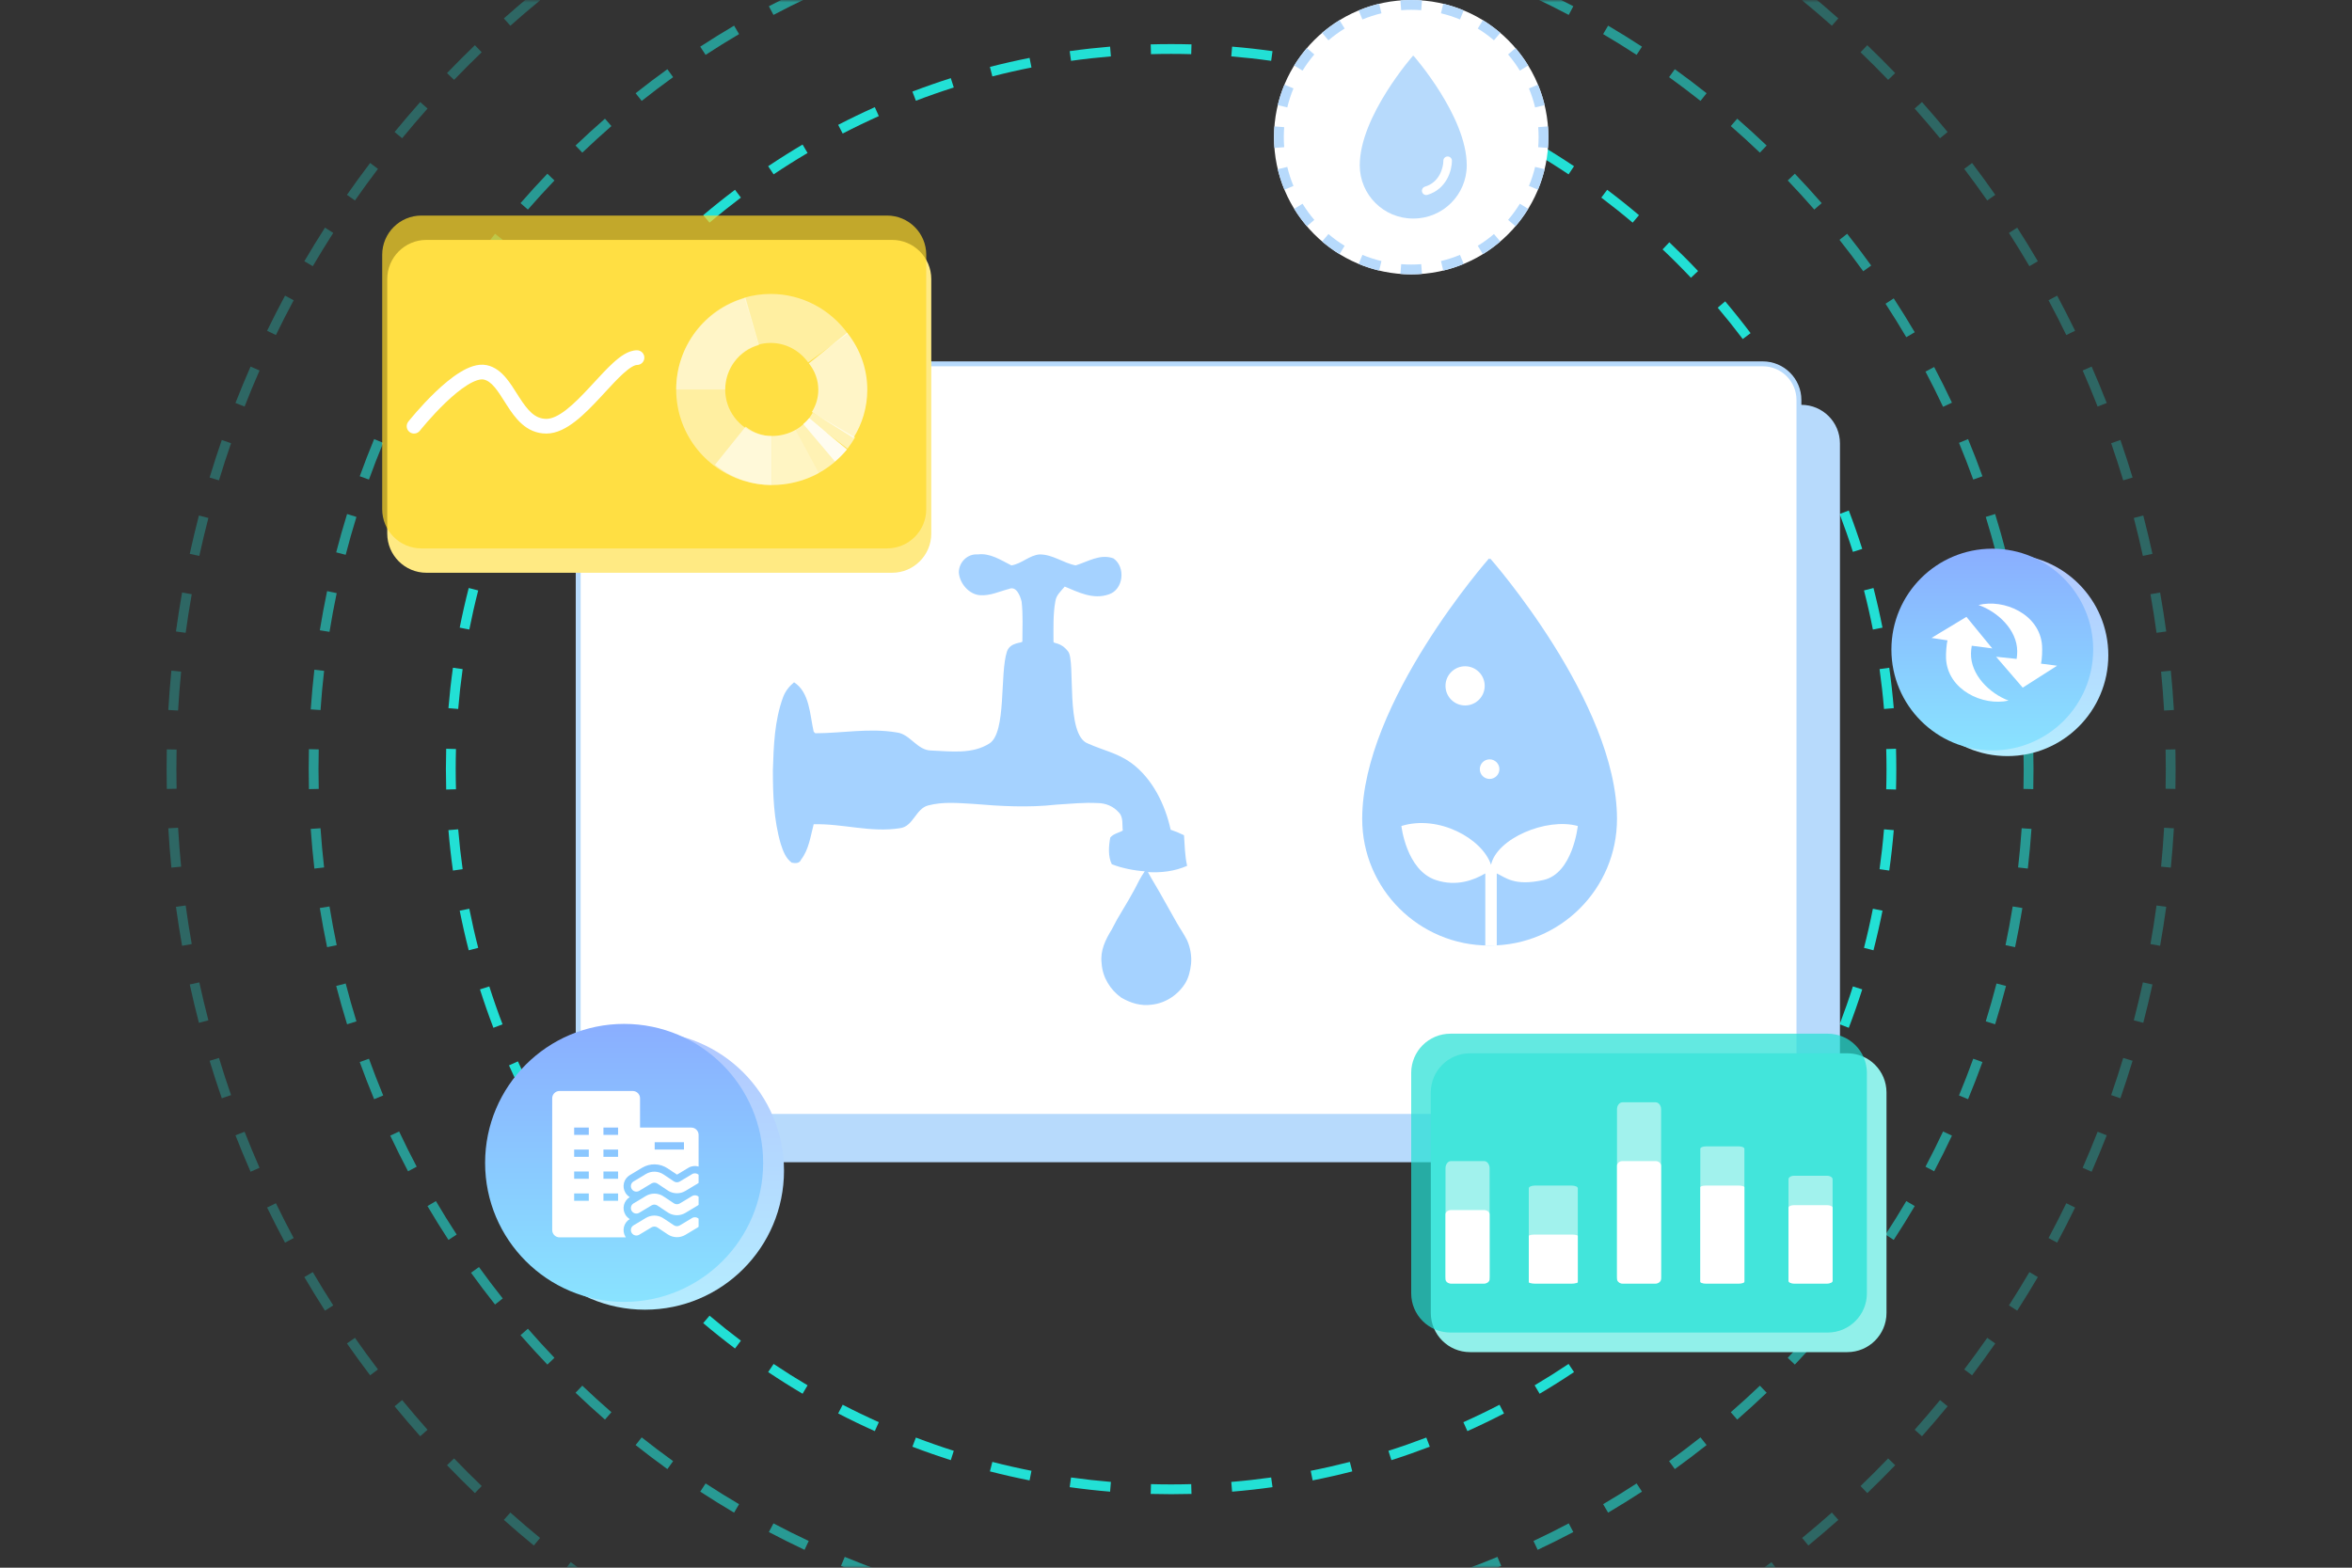 <svg width="480" height="320" viewBox="0 0 480 320" fill="none" xmlns="http://www.w3.org/2000/svg">
<rect x="0" y="0" width="480" height="320" fill="#333333" stroke="none"/>
<g clip-path="url(#clip0_2721_11805)">
<path fill-rule="evenodd" clip-rule="evenodd" d="M234.838 9.057C236.221 9.019 237.608 9 239 9C240.392 9 241.779 9.019 243.162 9.057L243.106 11.057C241.742 11.019 240.373 11 239 11C237.627 11 236.258 11.019 234.894 11.057L234.838 9.057ZM218.302 10.436C221.028 10.054 223.779 9.747 226.551 9.516L226.717 11.509C223.982 11.737 221.269 12.04 218.579 12.417L218.302 10.436ZM251.449 9.516C254.221 9.747 256.972 10.054 259.698 10.436L259.421 12.417C256.731 12.04 254.018 11.737 251.283 11.509L251.449 9.516ZM202.024 13.657C204.693 12.97 207.392 12.356 210.117 11.817L210.505 13.779C207.817 14.311 205.155 14.916 202.522 15.594L202.024 13.657ZM267.883 11.817C270.608 12.356 273.307 12.97 275.976 13.657L275.478 15.594C272.845 14.916 270.183 14.311 267.495 13.779L267.883 11.817ZM186.203 18.695C188.782 17.71 191.396 16.795 194.042 15.952L194.648 17.858C192.039 18.689 189.461 19.592 186.917 20.563L186.203 18.695ZM283.958 15.952C286.604 16.795 289.218 17.71 291.797 18.695L291.083 20.563C288.539 19.592 285.961 18.689 283.352 17.858L283.958 15.952ZM171.056 25.483C173.509 24.213 176.002 23.01 178.533 21.876L179.351 23.701C176.855 24.82 174.395 26.007 171.975 27.259L171.056 25.483ZM299.467 21.876C301.998 23.01 304.491 24.213 306.944 25.483L306.025 27.259C303.605 26.007 301.145 24.82 298.649 23.701L299.467 21.876ZM156.768 33.929C159.065 32.391 161.408 30.916 163.793 29.506L164.811 31.227C162.458 32.618 160.147 34.074 157.881 35.591L156.768 33.929ZM314.207 29.506C316.592 30.916 318.935 32.391 321.232 33.929L320.119 35.591C317.853 34.074 315.542 32.618 313.189 31.227L314.207 29.506ZM143.513 43.92C145.626 42.134 147.789 40.406 150.001 38.739L151.205 40.336C149.023 41.981 146.888 43.685 144.804 45.447L143.513 43.92ZM327.999 38.739C330.211 40.406 332.374 42.134 334.487 43.92L333.196 45.447C331.112 43.685 328.977 41.981 326.795 40.336L327.999 38.739ZM340.676 49.454C342.687 51.356 344.644 53.313 346.546 55.324L345.093 56.699C343.217 54.715 341.285 52.783 339.301 50.907L340.676 49.454ZM131.454 55.324C133.356 53.313 135.313 51.356 137.324 49.454L138.699 50.907C136.715 52.783 134.783 54.715 132.907 56.699L131.454 55.324ZM120.739 68.001C122.406 65.789 124.134 63.626 125.92 61.513L127.447 62.804C125.685 64.888 123.981 67.023 122.336 69.205L120.739 68.001ZM352.08 61.513C353.866 63.626 355.594 65.789 357.261 68.001L355.664 69.205C354.019 67.023 352.315 64.888 350.553 62.804L352.08 61.513ZM111.506 81.793C112.916 79.408 114.391 77.065 115.929 74.768L117.591 75.881C116.074 78.147 114.618 80.458 113.227 82.811L111.506 81.793ZM362.071 74.768C363.609 77.065 365.084 79.408 366.494 81.793L364.773 82.811C363.382 80.458 361.926 78.147 360.409 75.881L362.071 74.768ZM103.876 96.533C105.01 94.002 106.213 91.509 107.483 89.056L109.259 89.975C108.007 92.395 106.82 94.855 105.701 97.351L103.876 96.533ZM370.517 89.056C371.787 91.509 372.99 94.002 374.124 96.533L372.299 97.351C371.18 94.855 369.993 92.395 368.741 89.975L370.517 89.056ZM97.952 112.042C98.795 109.396 99.71 106.782 100.695 104.203L102.563 104.917C101.592 107.461 100.689 110.039 99.858 112.648L97.952 112.042ZM377.305 104.203C378.29 106.782 379.205 109.396 380.048 112.042L378.142 112.648C377.311 110.039 376.408 107.461 375.437 104.917L377.305 104.203ZM93.817 128.117C94.356 125.392 94.97 122.693 95.657 120.024L97.594 120.522C96.916 123.155 96.311 125.817 95.779 128.505L93.817 128.117ZM382.343 120.024C383.03 122.693 383.644 125.392 384.183 128.117L382.221 128.505C381.689 125.817 381.083 123.155 380.406 120.522L382.343 120.024ZM91.516 144.551C91.747 141.779 92.054 139.028 92.436 136.302L94.417 136.579C94.04 139.269 93.737 141.982 93.509 144.717L91.516 144.551ZM385.564 136.302C385.946 139.028 386.253 141.779 386.484 144.551L384.491 144.717C384.263 141.982 383.96 139.269 383.583 136.579L385.564 136.302ZM91 157C91 155.608 91.019 154.221 91.057 152.838L93.057 152.894C93.019 154.258 93 155.627 93 157C93 158.373 93.019 159.742 93.057 161.106L91.057 161.162C91.019 159.779 91 158.392 91 157ZM386.943 152.838C386.981 154.221 387 155.608 387 157C387 158.392 386.981 159.779 386.943 161.162L384.943 161.106C384.981 159.742 385 158.373 385 157C385 155.627 384.981 154.258 384.943 152.894L386.943 152.838ZM92.436 177.698C92.054 174.972 91.747 172.221 91.516 169.449L93.509 169.283C93.737 172.018 94.04 174.731 94.417 177.421L92.436 177.698ZM386.484 169.449C386.253 172.221 385.946 174.972 385.564 177.698L383.583 177.421C383.96 174.731 384.263 172.018 384.491 169.283L386.484 169.449ZM95.657 193.976C94.97 191.307 94.356 188.608 93.817 185.883L95.779 185.495C96.311 188.183 96.916 190.845 97.594 193.478L95.657 193.976ZM384.183 185.883C383.644 188.608 383.03 191.307 382.343 193.976L380.406 193.478C381.083 190.845 381.689 188.183 382.221 185.495L384.183 185.883ZM100.695 209.797C99.71 207.218 98.795 204.604 97.952 201.958L99.858 201.352C100.689 203.961 101.592 206.539 102.563 209.083L100.695 209.797ZM380.048 201.958C379.205 204.604 378.29 207.218 377.305 209.797L375.437 209.083C376.408 206.539 377.311 203.961 378.142 201.352L380.048 201.958ZM107.483 224.944C106.213 222.491 105.01 219.998 103.876 217.467L105.701 216.649C106.82 219.145 108.007 221.605 109.259 224.025L107.483 224.944ZM374.124 217.467C372.99 219.998 371.787 222.491 370.517 224.944L368.741 224.025C369.993 221.605 371.18 219.145 372.299 216.649L374.124 217.467ZM115.929 239.232C114.391 236.935 112.916 234.592 111.506 232.207L113.227 231.189C114.618 233.542 116.074 235.853 117.591 238.119L115.929 239.232ZM366.494 232.207C365.084 234.592 363.609 236.935 362.071 239.232L360.409 238.119C361.926 235.853 363.382 233.542 364.773 231.189L366.494 232.207ZM125.92 252.487C124.134 250.374 122.406 248.211 120.739 245.999L122.336 244.795C123.981 246.977 125.685 249.112 127.447 251.196L125.92 252.487ZM357.261 245.999C355.594 248.211 353.866 250.374 352.08 252.487L350.553 251.196C352.315 249.112 354.019 246.977 355.664 244.795L357.261 245.999ZM346.546 258.676C344.644 260.687 342.687 262.644 340.676 264.546L339.301 263.093C341.285 261.217 343.217 259.285 345.093 257.301L346.546 258.676ZM137.324 264.546C135.313 262.644 133.356 260.687 131.454 258.676L132.907 257.301C134.783 259.285 136.715 261.217 138.699 263.093L137.324 264.546ZM150.001 275.261C147.789 273.594 145.626 271.866 143.513 270.08L144.804 268.553C146.888 270.315 149.023 272.019 151.205 273.664L150.001 275.261ZM334.487 270.08C332.374 271.866 330.211 273.594 327.999 275.261L326.795 273.664C328.977 272.019 331.112 270.315 333.196 268.553L334.487 270.08ZM163.793 284.494C161.408 283.084 159.065 281.609 156.768 280.071L157.881 278.409C160.147 279.926 162.458 281.382 164.811 282.773L163.793 284.494ZM321.232 280.071C318.935 281.609 316.592 283.084 314.207 284.494L313.189 282.773C315.542 281.382 317.853 279.926 320.119 278.409L321.232 280.071ZM178.533 292.124C176.002 290.99 173.509 289.787 171.056 288.517L171.975 286.741C174.395 287.993 176.855 289.18 179.351 290.299L178.533 292.124ZM306.944 288.517C304.491 289.787 301.998 290.99 299.467 292.124L298.649 290.299C301.145 289.18 303.605 287.993 306.025 286.741L306.944 288.517ZM194.042 298.048C191.396 297.205 188.782 296.29 186.203 295.305L186.917 293.437C189.461 294.408 192.039 295.311 194.648 296.142L194.042 298.048ZM291.797 295.305C289.218 296.29 286.604 297.205 283.958 298.048L283.352 296.142C285.961 295.311 288.539 294.408 291.083 293.437L291.797 295.305ZM210.117 302.183C207.392 301.644 204.693 301.03 202.024 300.343L202.522 298.406C205.155 299.083 207.817 299.689 210.505 300.221L210.117 302.183ZM275.976 300.343C273.307 301.03 270.608 301.644 267.883 302.183L267.495 300.221C270.183 299.689 272.845 299.083 275.478 298.406L275.976 300.343ZM226.551 304.484C223.779 304.253 221.028 303.946 218.302 303.564L218.579 301.583C221.269 301.96 223.982 302.263 226.717 302.491L226.551 304.484ZM259.698 303.564C256.972 303.946 254.221 304.253 251.449 304.484L251.283 302.491C254.018 302.263 256.731 301.96 259.421 301.583L259.698 303.564ZM239 305C237.608 305 236.221 304.981 234.838 304.943L234.894 302.943C236.258 302.981 237.627 303 239 303C240.373 303 241.742 302.981 243.106 302.943L243.162 304.943C241.779 304.981 240.392 305 239 305Z" fill="#22E0D5"/>
<mask id="mask0_2721_11805" style="mask-type:alpha" maskUnits="userSpaceOnUse" x="0" y="0" width="480" height="320">
<path d="M0 0H480V320H0V0Z" fill="#D9D9D9"/>
</mask>
<g mask="url(#mask0_2721_11805)">
<path fill-rule="evenodd" clip-rule="evenodd" d="M234.961 -47.961C236.304 -47.987 237.651 -48 239 -48C240.349 -48 241.696 -47.987 243.039 -47.961L243 -45.961C241.67 -45.987 240.337 -46 239 -46C237.663 -46 236.33 -45.987 234.999 -45.961L234.961 -47.961ZM251.076 -47.65C253.765 -47.494 256.44 -47.286 259.1 -47.027L258.906 -45.036C256.272 -45.293 253.623 -45.499 250.96 -45.654L251.076 -47.65ZM218.9 -47.027C221.56 -47.286 224.235 -47.494 226.924 -47.65L227.04 -45.654C224.377 -45.499 221.728 -45.293 219.094 -45.036L218.9 -47.027ZM267.102 -46.09C269.77 -45.724 272.422 -45.307 275.056 -44.839L274.706 -42.87C272.098 -43.333 269.472 -43.746 266.83 -44.108L267.102 -46.09ZM202.944 -44.839C205.578 -45.307 208.23 -45.724 210.898 -46.09L211.17 -44.108C208.528 -43.746 205.902 -43.333 203.294 -42.87L202.944 -44.839ZM282.951 -43.277C285.578 -42.703 288.187 -42.079 290.776 -41.405L290.272 -39.47C287.709 -40.137 285.126 -40.755 282.524 -41.323L282.951 -43.277ZM187.224 -41.405C189.813 -42.079 192.422 -42.703 195.049 -43.277L195.476 -41.323C192.874 -40.755 190.291 -40.137 187.728 -39.47L187.224 -41.405ZM298.528 -39.223C301.103 -38.443 303.657 -37.614 306.188 -36.736L305.532 -34.846C303.026 -35.715 300.498 -36.537 297.948 -37.309L298.528 -39.223ZM171.812 -36.736C174.343 -37.614 176.897 -38.443 179.472 -39.223L180.052 -37.309C177.502 -36.537 174.974 -35.715 172.467 -34.846L171.812 -36.736ZM313.741 -33.948C316.243 -32.968 318.722 -31.94 321.176 -30.865L320.373 -29.033C317.944 -30.097 315.489 -31.115 313.011 -32.086L313.741 -33.948ZM156.824 -30.865C159.278 -31.94 161.757 -32.968 164.259 -33.948L164.989 -32.086C162.511 -31.115 160.056 -30.097 157.626 -29.033L156.824 -30.865ZM328.483 -27.491C330.9 -26.316 333.291 -25.096 335.654 -23.83L334.71 -22.067C332.37 -23.32 330.002 -24.529 327.609 -25.692L328.483 -27.491ZM142.346 -23.83C144.709 -25.095 147.1 -26.316 149.517 -27.491L150.391 -25.692C147.997 -24.529 145.63 -23.32 143.29 -22.067L142.346 -23.83ZM342.676 -19.889C344.992 -18.529 347.279 -17.124 349.536 -15.676L348.457 -13.993C346.222 -15.426 343.957 -16.817 341.663 -18.165L342.676 -19.889ZM128.464 -15.676C130.721 -17.124 133.008 -18.528 135.324 -19.889L136.337 -18.164C134.043 -16.817 131.778 -15.426 129.543 -13.993L128.464 -15.676ZM356.226 -11.198C358.427 -9.66 360.597 -8.081 362.734 -6.461L361.526 -4.867C359.41 -6.472 357.261 -8.036 355.081 -9.558L356.226 -11.198ZM115.266 -6.461C117.403 -8.081 119.573 -9.66 121.774 -11.198L122.919 -9.558C120.739 -8.036 118.59 -6.472 116.474 -4.867L115.266 -6.461ZM369.053 -1.473C371.127 0.231 373.168 1.976 375.173 3.759L373.844 5.253C371.858 3.488 369.838 1.76 367.783 0.072L369.053 -1.473ZM102.827 3.759C104.832 1.976 106.873 0.231 108.947 -1.473L110.217 0.073C108.162 1.76 106.142 3.488 104.156 5.253L102.827 3.759ZM381.083 9.225C383.017 11.085 384.915 12.983 386.775 14.917L385.334 16.303C383.492 14.388 381.612 12.508 379.697 10.666L381.083 9.225ZM91.225 14.917C93.085 12.983 94.983 11.085 96.917 9.225L98.303 10.666C96.388 12.508 94.508 14.388 92.666 16.303L91.225 14.917ZM392.241 20.827C394.024 22.832 395.769 24.873 397.473 26.947L395.928 28.217C394.24 26.162 392.512 24.142 390.747 22.156L392.241 20.827ZM80.527 26.947C82.231 24.873 83.976 22.832 85.759 20.827L87.253 22.156C85.487 24.142 83.76 26.163 82.072 28.217L80.527 26.947ZM402.461 33.266C404.081 35.403 405.66 37.573 407.198 39.774L405.558 40.919C404.036 38.739 402.472 36.59 400.867 34.474L402.461 33.266ZM70.802 39.774C72.34 37.573 73.919 35.403 75.539 33.266L77.133 34.474C75.528 36.59 73.964 38.739 72.442 40.919L70.802 39.774ZM411.676 46.464C413.124 48.721 414.528 51.008 415.889 53.324L414.164 54.337C412.817 52.043 411.426 49.778 409.993 47.543L411.676 46.464ZM62.111 53.324C63.471 51.008 64.876 48.721 66.324 46.464L68.007 47.544C66.574 49.778 65.183 52.043 63.836 54.337L62.111 53.324ZM419.83 60.346C421.095 62.709 422.316 65.1 423.491 67.517L421.692 68.391C420.529 65.997 419.32 63.63 418.067 61.29L419.83 60.346ZM54.509 67.517C55.684 65.1 56.904 62.709 58.17 60.346L59.933 61.29C58.68 63.63 57.471 65.998 56.308 68.391L54.509 67.517ZM426.865 74.824C427.94 77.278 428.968 79.757 429.948 82.259L428.086 82.989C427.115 80.511 426.097 78.056 425.033 75.626L426.865 74.824ZM48.052 82.259C49.032 79.757 50.06 77.278 51.135 74.824L52.967 75.627C51.903 78.056 50.885 80.511 49.914 82.989L48.052 82.259ZM432.736 89.812C433.614 92.343 434.443 94.897 435.223 97.472L433.309 98.052C432.537 95.502 431.715 92.974 430.846 90.468L432.736 89.812ZM42.777 97.472C43.557 94.897 44.386 92.343 45.264 89.812L47.154 90.468C46.285 92.974 45.463 95.502 44.691 98.052L42.777 97.472ZM437.405 105.224C438.079 107.813 438.703 110.422 439.277 113.049L437.323 113.476C436.755 110.874 436.137 108.291 435.47 105.728L437.405 105.224ZM38.723 113.049C39.297 110.422 39.921 107.813 40.595 105.224L42.53 105.728C41.863 108.291 41.245 110.874 40.677 113.476L38.723 113.049ZM440.839 120.944C441.307 123.578 441.724 126.23 442.09 128.898L440.108 129.17C439.746 126.528 439.333 123.902 438.87 121.294L440.839 120.944ZM35.91 128.898C36.276 126.23 36.693 123.578 37.161 120.944L39.13 121.294C38.667 123.902 38.254 126.528 37.892 129.17L35.91 128.898ZM443.027 136.9C443.286 139.56 443.494 142.235 443.65 144.924L441.654 145.04C441.499 142.377 441.293 139.728 441.036 137.094L443.027 136.9ZM34.35 144.924C34.506 142.235 34.714 139.56 34.973 136.9L36.964 137.094C36.707 139.728 36.501 142.377 36.346 145.04L34.35 144.924ZM443.961 152.961C443.987 154.304 444 155.651 444 157C444 158.349 443.987 159.696 443.961 161.039L441.961 161C441.987 159.67 442 158.337 442 157C442 155.663 441.987 154.33 441.961 152.999L443.961 152.961ZM34 157C34 155.651 34.013 154.304 34.039 152.961L36.039 153C36.013 154.33 36 155.663 36 157C36 158.337 36.013 159.67 36.039 161.001L34.039 161.039C34.013 159.696 34 158.349 34 157ZM443.65 169.076C443.494 171.765 443.286 174.44 443.027 177.1L441.036 176.906C441.293 174.272 441.499 171.623 441.654 168.96L443.65 169.076ZM34.973 177.1C34.714 174.44 34.506 171.765 34.35 169.076L36.346 168.96C36.501 171.623 36.707 174.272 36.964 176.906L34.973 177.1ZM442.09 185.102C441.724 187.77 441.307 190.422 440.839 193.056L438.87 192.706C439.333 190.098 439.746 187.472 440.108 184.83L442.09 185.102ZM37.161 193.056C36.693 190.422 36.276 187.77 35.91 185.102L37.892 184.83C38.254 187.472 38.667 190.098 39.13 192.706L37.161 193.056ZM439.277 200.951C438.703 203.578 438.079 206.187 437.405 208.776L435.47 208.272C436.137 205.709 436.755 203.126 437.323 200.524L439.277 200.951ZM40.595 208.776C39.921 206.187 39.297 203.578 38.723 200.951L40.677 200.524C41.245 203.126 41.863 205.709 42.53 208.272L40.595 208.776ZM435.223 216.528C434.443 219.103 433.614 221.657 432.736 224.188L430.846 223.532C431.715 221.026 432.537 218.498 433.309 215.948L435.223 216.528ZM45.264 224.188C44.386 221.657 43.557 219.103 42.777 216.528L44.691 215.948C45.463 218.498 46.285 221.026 47.154 223.533L45.264 224.188ZM429.948 231.741C428.968 234.243 427.94 236.722 426.865 239.176L425.033 238.373C426.097 235.944 427.115 233.489 428.086 231.011L429.948 231.741ZM51.135 239.176C50.06 236.722 49.032 234.243 48.052 231.741L49.914 231.011C50.885 233.489 51.903 235.944 52.967 238.374L51.135 239.176ZM423.491 246.483C422.316 248.9 421.095 251.291 419.83 253.654L418.067 252.71C419.32 250.37 420.529 248.002 421.692 245.609L423.491 246.483ZM58.17 253.654C56.905 251.291 55.684 248.9 54.509 246.483L56.308 245.609C57.471 248.003 58.68 250.37 59.933 252.71L58.17 253.654ZM415.889 260.676C414.529 262.992 413.124 265.279 411.676 267.536L409.993 266.457C411.426 264.222 412.817 261.957 414.164 259.663L415.889 260.676ZM66.324 267.536C64.876 265.28 63.472 262.992 62.111 260.676L63.836 259.663C65.183 261.957 66.574 264.222 68.007 266.457L66.324 267.536ZM407.198 274.226C405.66 276.427 404.081 278.597 402.461 280.734L400.867 279.526C402.472 277.41 404.036 275.261 405.558 273.081L407.198 274.226ZM75.539 280.734C73.919 278.597 72.34 276.427 70.802 274.226L72.442 273.081C73.965 275.261 75.528 277.41 77.133 279.526L75.539 280.734ZM397.473 287.053C395.769 289.127 394.024 291.168 392.241 293.173L390.747 291.844C392.512 289.858 394.24 287.838 395.928 285.783L397.473 287.053ZM85.759 293.173C83.976 291.168 82.231 289.127 80.527 287.053L82.073 285.783C83.76 287.838 85.488 289.858 87.253 291.844L85.759 293.173ZM386.775 299.083C384.915 301.017 383.017 302.915 381.083 304.775L379.697 303.334C381.612 301.492 383.492 299.612 385.334 297.697L386.775 299.083ZM96.917 304.775C94.983 302.915 93.085 301.017 91.225 299.083L92.666 297.697C94.508 299.612 96.388 301.492 98.303 303.334L96.917 304.775ZM375.173 310.241C373.168 312.024 371.127 313.769 369.053 315.473L367.783 313.928C369.838 312.24 371.858 310.512 373.844 308.747L375.173 310.241ZM108.947 315.473C106.873 313.769 104.832 312.024 102.827 310.241L104.156 308.747C106.142 310.512 108.162 312.24 110.217 313.928L108.947 315.473ZM362.734 320.461C360.597 322.081 358.427 323.66 356.226 325.198L355.081 323.558C357.261 322.036 359.41 320.472 361.526 318.867L362.734 320.461ZM121.774 325.198C119.573 323.66 117.403 322.081 115.266 320.461L116.474 318.867C118.59 320.472 120.739 322.036 122.919 323.558L121.774 325.198ZM349.536 329.676C347.28 331.124 344.992 332.528 342.676 333.889L341.663 332.164C343.957 330.817 346.222 329.426 348.457 327.993L349.536 329.676ZM135.324 333.889C133.008 332.529 130.721 331.124 128.464 329.676L129.544 327.993C131.778 329.426 134.043 330.817 136.337 332.164L135.324 333.889ZM335.654 337.83C333.291 339.095 330.9 340.316 328.483 341.491L327.609 339.692C330.003 338.529 332.37 337.32 334.71 336.067L335.654 337.83ZM149.517 341.491C147.1 340.316 144.709 339.095 142.346 337.83L143.29 336.067C145.63 337.32 147.998 338.529 150.391 339.692L149.517 341.491ZM321.176 344.865C318.722 345.94 316.243 346.968 313.741 347.948L313.011 346.086C315.489 345.115 317.944 344.097 320.374 343.033L321.176 344.865ZM164.259 347.948C161.757 346.968 159.278 345.94 156.824 344.865L157.627 343.033C160.056 344.097 162.511 345.115 164.989 346.086L164.259 347.948ZM306.188 350.736C303.657 351.614 301.103 352.443 298.528 353.223L297.948 351.309C300.498 350.537 303.026 349.715 305.533 348.846L306.188 350.736ZM179.472 353.223C176.897 352.443 174.343 351.614 171.812 350.736L172.468 348.846C174.974 349.715 177.502 350.537 180.052 351.309L179.472 353.223ZM195.049 357.277C192.422 356.703 189.813 356.079 187.224 355.405L187.728 353.47C190.291 354.137 192.874 354.755 195.476 355.323L195.049 357.277ZM290.776 355.405C288.187 356.079 285.578 356.703 282.951 357.277L282.524 355.323C285.126 354.755 287.709 354.137 290.272 353.47L290.776 355.405ZM210.898 360.09C208.23 359.724 205.578 359.307 202.944 358.839L203.294 356.87C205.902 357.333 208.528 357.746 211.17 358.108L210.898 360.09ZM275.056 358.839C272.422 359.307 269.77 359.724 267.102 360.09L266.83 358.108C269.472 357.746 272.098 357.333 274.706 356.87L275.056 358.839ZM226.924 361.65C224.235 361.494 221.56 361.286 218.9 361.027L219.094 359.036C221.728 359.293 224.377 359.499 227.04 359.654L226.924 361.65ZM259.1 361.027C256.44 361.286 253.765 361.494 251.076 361.65L250.96 359.654C253.623 359.499 256.272 359.293 258.906 359.036L259.1 361.027ZM243.039 361.961C241.696 361.987 240.349 362 239 362C237.651 362 236.304 361.987 234.961 361.961L235 359.961C236.33 359.987 237.663 360 239 360C240.337 360 241.67 359.987 243.001 359.961L243.039 361.961Z" fill="#22E0D5" fill-opacity="0.3"/>
<path fill-rule="evenodd" clip-rule="evenodd" d="M234.922 -18.954C236.278 -18.985 237.637 -19 239 -19C240.363 -19 241.722 -18.985 243.078 -18.954L243.033 -16.954C241.692 -16.985 240.348 -17 239 -17C237.652 -17 236.308 -16.985 234.967 -16.954L234.922 -18.954ZM218.707 -17.843C221.387 -18.15 224.086 -18.398 226.802 -18.584L226.938 -16.588C224.253 -16.405 221.585 -16.16 218.935 -15.856L218.707 -17.843ZM251.198 -18.584C253.914 -18.398 256.613 -18.15 259.293 -17.843L259.065 -15.856C256.415 -16.16 253.747 -16.405 251.062 -16.588L251.198 -18.584ZM202.661 -15.244C205.304 -15.799 207.969 -16.294 210.654 -16.729L210.974 -14.755C208.319 -14.325 205.685 -13.835 203.072 -13.287L202.661 -15.244ZM267.346 -16.729C270.031 -16.294 272.696 -15.799 275.339 -15.244L274.928 -13.287C272.315 -13.835 269.681 -14.325 267.026 -14.755L267.346 -16.729ZM186.923 -11.168C189.506 -11.967 192.114 -12.708 194.746 -13.389L195.247 -11.453C192.646 -10.779 190.067 -10.047 187.514 -9.257L186.923 -11.168ZM283.254 -13.389C285.886 -12.708 288.494 -11.967 291.077 -11.168L290.486 -9.257C287.933 -10.047 285.355 -10.779 282.753 -11.453L283.254 -13.389ZM171.629 -5.645C174.128 -6.681 176.656 -7.661 179.212 -8.584L179.891 -6.703C177.365 -5.791 174.866 -4.822 172.395 -3.797L171.629 -5.645ZM298.788 -8.584C301.344 -7.661 303.872 -6.681 306.371 -5.645L305.605 -3.797C303.134 -4.822 300.635 -5.791 298.109 -6.703L298.788 -8.584ZM156.915 1.274C159.309 0.01 161.735 -1.2 164.192 -2.356L165.043 -0.546C162.614 0.596 160.215 1.793 157.849 3.043L156.915 1.274ZM313.808 -2.356C316.265 -1.2 318.691 0.01 321.085 1.274L320.151 3.043C317.785 1.793 315.386 0.596 312.957 -0.546L313.808 -2.356ZM142.906 9.524C145.173 8.044 147.477 6.615 149.815 5.237L150.83 6.961C148.518 8.322 146.241 9.736 143.999 11.199L142.906 9.524ZM328.185 5.237C330.523 6.615 332.827 8.044 335.094 9.524L334.001 11.199C331.759 9.736 329.482 8.322 327.17 6.961L328.185 5.237ZM341.798 14.126C343.999 15.711 346.161 17.347 348.283 19.03L347.04 20.597C344.942 18.933 342.804 17.316 340.629 15.748L341.798 14.126ZM129.717 19.03C131.839 17.347 134.001 15.711 136.202 14.126L137.371 15.748C135.196 17.316 133.058 18.933 130.96 20.597L129.717 19.03ZM354.536 24.228C356.58 26.009 358.583 27.836 360.543 29.707L359.162 31.154C357.224 29.303 355.244 27.497 353.222 25.736L354.536 24.228ZM117.457 29.707C119.417 27.836 121.42 26.009 123.464 24.228L124.778 25.736C122.756 27.497 120.776 29.303 118.838 31.154L117.457 29.707ZM366.292 35.457C368.164 37.417 369.991 39.42 371.772 41.464L370.264 42.778C368.503 40.756 366.697 38.776 364.846 36.838L366.292 35.457ZM106.228 41.464C108.009 39.42 109.836 37.417 111.708 35.457L113.154 36.838C111.303 38.776 109.497 40.756 107.736 42.778L106.228 41.464ZM376.97 47.717C378.653 49.839 380.289 52.001 381.874 54.202L380.252 55.371C378.684 53.196 377.067 51.058 375.403 48.959L376.97 47.717ZM96.126 54.202C97.712 52.001 99.347 49.839 101.03 47.717L102.597 48.959C100.933 51.058 99.316 53.196 97.748 55.371L96.126 54.202ZM87.237 67.815C88.615 65.477 90.044 63.173 91.525 60.906L93.199 61.999C91.736 64.241 90.322 66.518 88.961 68.83L87.237 67.815ZM386.475 60.906C387.956 63.173 389.385 65.477 390.763 67.815L389.039 68.83C387.678 66.518 386.264 64.241 384.801 61.999L386.475 60.906ZM79.644 82.192C80.8 79.735 82.01 77.309 83.274 74.915L85.043 75.849C83.793 78.216 82.596 80.614 81.454 83.043L79.644 82.192ZM394.726 74.915C395.99 77.309 397.2 79.735 398.356 82.192L396.546 83.043C395.404 80.614 394.207 78.216 392.957 75.849L394.726 74.915ZM73.416 97.212C74.339 94.656 75.319 92.128 76.355 89.629L78.203 90.395C77.178 92.865 76.209 95.365 75.297 97.891L73.416 97.212ZM401.645 89.629C402.681 92.128 403.661 94.656 404.584 97.212L402.703 97.891C401.791 95.365 400.822 92.866 399.797 90.395L401.645 89.629ZM68.611 112.746C69.292 110.114 70.033 107.506 70.832 104.923L72.743 105.514C71.953 108.067 71.221 110.645 70.547 113.247L68.611 112.746ZM407.168 104.923C407.967 107.506 408.708 110.114 409.389 112.746L407.453 113.247C406.779 110.646 406.047 108.067 405.257 105.514L407.168 104.923ZM65.271 128.654C65.706 125.969 66.201 123.304 66.756 120.661L68.713 121.072C68.165 123.685 67.675 126.319 67.245 128.974L65.271 128.654ZM411.244 120.661C411.799 123.304 412.294 125.969 412.729 128.654L410.755 128.974C410.325 126.319 409.835 123.685 409.287 121.072L411.244 120.661ZM63.416 144.802C63.602 142.086 63.85 139.387 64.157 136.707L66.144 136.935C65.84 139.585 65.595 142.253 65.412 144.938L63.416 144.802ZM413.843 136.707C414.15 139.387 414.398 142.086 414.584 144.802L412.589 144.938C412.405 142.253 412.16 139.585 411.856 136.935L413.843 136.707ZM63 157C63 155.637 63.016 154.278 63.046 152.922L65.046 152.967C65.015 154.308 65 155.652 65 157C65 158.348 65.015 159.692 65.046 161.033L63.046 161.078C63.016 159.722 63 158.363 63 157ZM414.954 152.922C414.984 154.278 415 155.637 415 157C415 158.363 414.984 159.722 414.954 161.078L412.954 161.033C412.985 159.692 413 158.348 413 157C413 155.652 412.985 154.308 412.954 152.967L414.954 152.922ZM64.157 177.293C63.85 174.613 63.602 171.914 63.416 169.198L65.412 169.062C65.595 171.747 65.84 174.415 66.144 177.065L64.157 177.293ZM414.584 169.198C414.398 171.914 414.15 174.613 413.843 177.293L411.856 177.065C412.16 174.415 412.405 171.747 412.589 169.062L414.584 169.198ZM66.756 193.339C66.201 190.696 65.706 188.031 65.271 185.346L67.245 185.026C67.675 187.681 68.165 190.315 68.713 192.928L66.756 193.339ZM412.729 185.346C412.294 188.031 411.799 190.696 411.244 193.339L409.287 192.928C409.835 190.315 410.325 187.681 410.755 185.026L412.729 185.346ZM70.832 209.077C70.033 206.494 69.292 203.886 68.611 201.254L70.547 200.753C71.221 203.354 71.953 205.933 72.743 208.486L70.832 209.077ZM409.389 201.254C408.708 203.886 407.967 206.494 407.168 209.077L405.257 208.486C406.047 205.933 406.779 203.355 407.453 200.753L409.389 201.254ZM76.355 224.371C75.319 221.872 74.339 219.344 73.416 216.788L75.297 216.109C76.209 218.635 77.178 221.134 78.203 223.605L76.355 224.371ZM404.584 216.788C403.661 219.344 402.681 221.872 401.645 224.371L399.797 223.605C400.822 221.134 401.791 218.635 402.703 216.109L404.584 216.788ZM83.274 239.085C82.01 236.691 80.799 234.265 79.644 231.808L81.454 230.957C82.596 233.386 83.793 235.785 85.043 238.151L83.274 239.085ZM398.356 231.808C397.2 234.265 395.99 236.691 394.726 239.085L392.957 238.151C394.207 235.785 395.404 233.386 396.546 230.957L398.356 231.808ZM91.525 253.094C90.044 250.827 88.615 248.523 87.237 246.185L88.961 245.17C90.322 247.482 91.736 249.759 93.199 252.001L91.525 253.094ZM390.763 246.185C389.385 248.523 387.956 250.827 386.475 253.094L384.801 252.001C386.264 249.759 387.678 247.482 389.039 245.17L390.763 246.185ZM101.03 266.283C99.347 264.161 97.712 261.999 96.126 259.798L97.748 258.629C99.316 260.804 100.933 262.942 102.597 265.04L101.03 266.283ZM381.874 259.798C380.289 261.999 378.653 264.161 376.97 266.283L375.403 265.04C377.067 262.942 378.684 260.804 380.252 258.629L381.874 259.798ZM371.772 272.536C369.991 274.58 368.164 276.583 366.292 278.543L364.846 277.162C366.697 275.224 368.503 273.244 370.264 271.222L371.772 272.536ZM111.708 278.543C109.836 276.583 108.009 274.58 106.228 272.536L107.736 271.222C109.497 273.244 111.303 275.224 113.154 277.162L111.708 278.543ZM360.543 284.292C358.583 286.164 356.58 287.991 354.536 289.772L353.222 288.264C355.244 286.503 357.224 284.697 359.162 282.846L360.543 284.292ZM123.464 289.772C121.42 287.991 119.417 286.164 117.457 284.292L118.838 282.846C120.776 284.697 122.756 286.503 124.778 288.264L123.464 289.772ZM348.283 294.97C346.161 296.653 343.999 298.289 341.798 299.874L340.629 298.252C342.804 296.684 344.942 295.067 347.04 293.403L348.283 294.97ZM136.202 299.874C134.001 298.289 131.839 296.653 129.717 294.97L130.96 293.403C133.058 295.067 135.196 296.684 137.371 298.252L136.202 299.874ZM149.815 308.763C147.477 307.385 145.173 305.956 142.906 304.475L143.999 302.801C146.241 304.264 148.518 305.678 150.83 307.039L149.815 308.763ZM335.094 304.475C332.827 305.956 330.523 307.385 328.185 308.763L327.17 307.039C329.482 305.678 331.759 304.264 334.001 302.801L335.094 304.475ZM164.192 316.356C161.735 315.2 159.309 313.99 156.915 312.726L157.849 310.957C160.215 312.207 162.614 313.404 165.043 314.546L164.192 316.356ZM321.085 312.726C318.691 313.99 316.265 315.2 313.808 316.356L312.957 314.546C315.386 313.404 317.785 312.207 320.151 310.957L321.085 312.726ZM179.212 322.584C176.656 321.661 174.128 320.681 171.629 319.645L172.395 317.797C174.866 318.822 177.365 319.791 179.891 320.703L179.212 322.584ZM306.371 319.645C303.872 320.681 301.344 321.661 298.788 322.584L298.109 320.703C300.635 319.791 303.134 318.822 305.605 317.797L306.371 319.645ZM194.746 327.389C192.114 326.708 189.506 325.967 186.923 325.168L187.514 323.257C190.067 324.047 192.645 324.779 195.247 325.453L194.746 327.389ZM291.077 325.168C288.494 325.967 285.886 326.708 283.254 327.389L282.753 325.453C285.354 324.779 287.933 324.047 290.486 323.257L291.077 325.168ZM210.654 330.729C207.969 330.294 205.304 329.799 202.661 329.244L203.072 327.287C205.685 327.835 208.319 328.325 210.974 328.755L210.654 330.729ZM275.339 329.244C272.696 329.799 270.031 330.294 267.346 330.729L267.026 328.755C269.681 328.325 272.315 327.835 274.928 327.287L275.339 329.244ZM226.802 332.584C224.086 332.398 221.387 332.15 218.707 331.843L218.935 329.856C221.585 330.16 224.253 330.405 226.938 330.589L226.802 332.584ZM259.293 331.843C256.613 332.15 253.914 332.398 251.198 332.584L251.062 330.589C253.747 330.405 256.415 330.16 259.065 329.856L259.293 331.843ZM239 333C237.637 333 236.278 332.984 234.922 332.954L234.967 330.954C236.308 330.985 237.652 331 239 331C240.348 331 241.692 330.985 243.033 330.954L243.078 332.954C241.722 332.984 240.363 333 239 333Z" fill="#22E0D5" fill-opacity="0.6"/>
</g>
<path d="M367.622 82.636H133.263C128.912 82.636 125.385 86.163 125.385 90.513V229.357C125.385 233.707 128.912 237.234 133.263 237.234H367.622C371.973 237.234 375.5 233.707 375.5 229.357V90.513C375.5 86.163 371.973 82.636 367.622 82.636Z" fill="#B7DAFC"/>
<path d="M359.745 74.266H125.385C121.307 74.266 118 77.572 118 81.651V220.494C118 224.573 121.307 227.88 125.385 227.88H359.745C363.824 227.88 367.13 224.573 367.13 220.494V81.651C367.13 77.572 363.824 74.266 359.745 74.266Z" fill="white"/>
<path fill-rule="evenodd" clip-rule="evenodd" d="M125.385 74.766C121.583 74.766 118.5 77.848 118.5 81.651V220.494C118.5 224.297 121.583 227.38 125.385 227.38H359.745C363.547 227.38 366.63 224.297 366.63 220.494V81.651C366.63 77.848 363.547 74.766 359.745 74.766H125.385ZM117.5 81.651C117.5 77.296 121.03 73.766 125.385 73.766H359.745C364.1 73.766 367.63 77.296 367.63 81.651V220.494C367.63 224.849 364.1 228.38 359.745 228.38H125.385C121.03 228.38 117.5 224.849 117.5 220.494V81.651Z" fill="#B7DAFC"/>
<path fill-rule="evenodd" clip-rule="evenodd" d="M304 114.157L304.124 114C304.124 114 330 143.338 330 167.162C330 181.432 318.412 193 304.117 193C304.097 193 304.078 192.999 304.059 192.997C304.039 192.996 304.02 192.994 304 192.994C303.98 192.994 303.961 192.996 303.942 192.997C303.922 192.999 303.903 193 303.883 193C289.588 193 278 181.432 278 167.162C278 143.338 303.876 114 303.876 114C303.876 114 303.927 114.063 304 114.157Z" fill="#A5D2FF"/>
<path d="M237.629 200.113C239.39 198.351 240.351 196.11 240.351 196.27C240.511 199.953 237.148 203.155 233.626 202.995C233.145 202.995 235.867 201.874 237.629 200.113Z" fill="#C5E2FB"/>
<path d="M159.332 172.252C159.812 173.693 160.293 175.134 161.573 176.094C162.374 176.254 163.175 176.254 163.495 175.454C165.096 173.372 165.416 170.65 166.057 168.249C171.981 168.088 177.745 170.01 183.67 169.049C186.392 168.729 186.872 165.046 189.434 164.406C192.476 163.605 195.518 163.925 198.56 164.086C204.164 164.566 209.929 164.886 215.533 164.246C218.415 164.086 221.137 163.765 224.019 163.925C225.62 163.925 227.221 164.566 228.342 165.847C229.303 166.808 228.982 168.409 229.143 169.53C228.342 170.01 227.221 170.17 226.581 170.971C226.26 172.732 226.1 174.813 226.901 176.415C228.982 177.215 231.384 177.695 233.626 177.856C232.825 178.976 232.185 180.257 231.544 181.538C230.744 182.979 229.943 184.42 229.143 185.701C228.342 186.982 227.541 188.423 226.901 189.704C225.62 191.786 224.499 194.027 224.819 196.589C224.98 199.471 226.581 202.033 228.822 203.634C230.744 204.755 232.825 205.396 235.067 205.075C237.949 204.755 240.511 202.994 241.952 200.592C242.592 199.471 242.913 198.19 243.073 196.749C243.233 195.148 242.913 193.387 242.272 191.946C241.632 190.665 240.831 189.544 240.191 188.423C239.23 186.662 238.269 185.061 237.309 183.3C236.348 181.538 235.227 179.777 234.266 178.016C236.988 178.176 239.71 177.856 242.272 176.735C241.792 174.653 241.792 172.572 241.632 170.49C240.671 170.01 239.87 169.69 238.91 169.369C237.789 164.246 235.227 158.962 230.904 155.76C228.022 153.678 225.202 153.198 222 151.757C217.363 150 219.536 135 218 133C216.464 131 215 131.436 215 131C215 128.438 214.892 125.337 215.373 122.776C215.533 121.495 216.493 120.694 217.294 119.733C220.016 120.854 223.058 122.455 226.26 121.334C229.303 120.374 229.783 115.73 227.221 113.969C224.499 113.008 222.097 114.61 219.536 115.41C216.974 114.93 214.892 113.169 212.17 113.169C210.089 113.329 208.488 115.09 206.406 115.41C204.164 114.289 202.083 112.848 199.521 113.169C197.44 113.008 195.678 114.77 195.678 116.851C195.838 119.093 197.76 121.334 200.001 121.495C202.083 121.655 204.004 120.694 205.926 120.214C207.367 119.573 208.167 121.495 208.488 122.776C208.808 125.498 208.648 128.219 208.648 130.941C208.648 131.299 206.152 131.044 205.5 133C204 137.5 205.445 149.515 201.923 151.757C198.4 153.998 194.077 153.358 190.074 153.198C187.192 153.198 185.751 149.835 183.029 149.515C177.425 148.554 171.821 149.675 166.377 149.675L166.057 149.355C165.256 145.832 165.256 141.349 162.054 139.268C161.093 140.068 160.293 141.029 159.812 142.31C158.051 147.113 157.891 152.237 157.731 157.201C157.731 162.164 157.891 167.288 159.332 172.252Z" fill="#A5D2FF"/>
<path d="M79.029 56.971C79.029 52.552 82.61 48.971 87.029 48.971H182.057C186.475 48.971 190.057 52.552 190.057 56.971V108.914C190.057 113.332 186.475 116.914 182.057 116.914H87.029C82.61 116.914 79.029 113.332 79.029 108.914V56.971Z" fill="#FFEA83"/>
<path d="M78 52C78 47.582 81.582 44 86 44H181.029C185.447 44 189.029 47.582 189.029 52V103.943C189.029 108.361 185.447 111.943 181.029 111.943H86C81.582 111.943 78 108.361 78 103.943V52Z" fill="#FFDA28" fill-opacity="0.7"/>
<path fill-rule="evenodd" clip-rule="evenodd" d="M154.883 70.413C150.9 71.548 148 75.209 148 79.525C148 83.773 150.809 87.388 154.698 88.582C155.577 88.853 156.517 89 157.5 89V99C155.51 99 153.582 98.701 151.761 98.141L153.229 93.362L151.761 98.141C143.802 95.697 138 88.298 138 79.525C138 70.614 143.987 63.119 152.142 60.795L154.883 70.413Z" fill="white" fill-opacity="0.5"/>
<path fill-rule="evenodd" clip-rule="evenodd" d="M154.668 70.405C150.872 71.51 148 75.123 148 79.5H138C138 70.673 143.811 63.15 151.873 60.803L154.668 70.405Z" fill="white" fill-opacity="0.4"/>
<path fill-rule="evenodd" clip-rule="evenodd" d="M152.175 87.083C153.009 87.754 153.932 88.26 154.907 88.583C155.726 88.854 156.594 89 157.5 89V99C155.507 99 153.578 98.677 151.764 98.076C149.61 97.363 147.636 96.265 145.908 94.875L152.175 87.083Z" fill="white" fill-opacity="0.6"/>
<path fill-rule="evenodd" clip-rule="evenodd" d="M164.992 85.546C165.309 85.126 165.603 84.686 165.869 84.23L174.506 89.27C174.038 90.072 173.524 90.843 172.967 91.579L164.992 85.546Z" fill="white" fill-opacity="0.6"/>
<path fill-rule="evenodd" clip-rule="evenodd" d="M157.5 89C160.646 89 163.374 87.572 165.07 85.445L172.888 91.68C169.313 96.163 163.719 99 157.5 99V89Z" fill="white" fill-opacity="0.6"/>
<path fill-rule="evenodd" clip-rule="evenodd" d="M163.939 86.557C164.386 86.178 164.793 85.77 165.156 85.34L172.802 91.785C172.07 92.653 171.264 93.459 170.395 94.193L163.939 86.557Z" fill="white" fill-opacity="0.8"/>
<path fill-rule="evenodd" clip-rule="evenodd" d="M157.5 89C159.303 89 160.963 88.551 162.373 87.789L167.127 96.586C164.271 98.13 160.979 99 157.5 99V89Z" fill="white" fill-opacity="0.2"/>
<path fill-rule="evenodd" clip-rule="evenodd" d="M167 79.561C167 77.566 166.305 75.704 165.073 74.163L172.885 67.92C175.447 71.126 177 75.163 177 79.561C177 83.165 175.957 86.535 174.162 89.403L165.685 84.097C166.53 82.748 167 81.204 167 79.561Z" fill="white" fill-opacity="0.7"/>
<path fill-rule="evenodd" clip-rule="evenodd" d="M157.289 70C156.38 70 155.509 70.131 154.686 70.374L151.856 60.783C153.586 60.272 155.41 60 157.289 60C163.778 60 169.483 63.229 173.024 68.103L164.934 73.981C163.144 71.517 160.361 70 157.289 70Z" fill="white" fill-opacity="0.5"/>
<path fill-rule="evenodd" clip-rule="evenodd" d="M117.421 85.996C115.659 87.367 113.637 88.5 111.5 88.5C107.342 88.5 105.065 85.236 103.426 82.686C103.243 82.401 103.067 82.123 102.895 81.853C102.235 80.811 101.648 79.883 100.996 79.101C100.193 78.137 99.469 77.624 98.706 77.471C98.052 77.34 96.953 77.622 95.413 78.573C93.949 79.478 92.38 80.802 90.913 82.208C89.455 83.605 88.143 85.039 87.192 86.127C86.718 86.67 86.336 87.125 86.074 87.442C85.943 87.6 85.842 87.725 85.775 87.808C85.741 87.85 85.716 87.882 85.699 87.902L85.681 87.925L85.676 87.931C85.162 88.58 84.218 88.69 83.569 88.176C82.919 87.662 82.81 86.719 83.324 86.069L84.5 87C83.324 86.069 83.324 86.069 83.324 86.069L83.333 86.058L83.356 86.029C83.376 86.004 83.404 85.969 83.441 85.923C83.515 85.831 83.623 85.698 83.762 85.531C84.039 85.196 84.438 84.72 84.933 84.154C85.92 83.024 87.295 81.52 88.837 80.042C90.37 78.573 92.114 77.085 93.837 76.021C95.484 75.003 97.448 74.16 99.294 74.529C101.031 74.876 102.307 75.988 103.301 77.18C104.091 78.128 104.814 79.272 105.483 80.331C105.642 80.581 105.797 80.827 105.949 81.064C107.685 83.764 109.158 85.5 111.5 85.5C112.613 85.5 113.966 84.883 115.579 83.629C117.16 82.399 118.774 80.731 120.401 78.979C120.688 78.67 120.977 78.357 121.266 78.043C122.574 76.624 123.887 75.2 125.114 74.08C125.868 73.391 126.642 72.767 127.417 72.31C128.18 71.859 129.06 71.5 130 71.5C130.828 71.5 131.5 72.172 131.5 73C131.5 73.828 130.828 74.5 130 74.5C129.815 74.5 129.476 74.578 128.942 74.893C128.42 75.201 127.819 75.672 127.136 76.295C126.015 77.319 124.813 78.622 123.509 80.036C123.211 80.359 122.908 80.688 122.599 81.021C120.976 82.769 119.215 84.601 117.421 85.996Z" fill="white"/>
<path d="M292 223C292 218.582 295.582 215 300 215H377C381.418 215 385 218.582 385 223V268C385 272.418 381.418 276 377 276H300C295.582 276 292 272.418 292 268V223Z" fill="#91F0EA"/>
<path d="M288 219C288 214.582 291.582 211 296 211H373C377.418 211 381 214.582 381 219V264C381 268.418 377.418 272 373 272H296C291.582 272 288 268.418 288 264V219Z" fill="#22E0D5" fill-opacity="0.7"/>
<path d="M302.875 237.001H296.125C295.504 237.001 295 237.659 295 238.471V260.53C295 261.342 295.504 262.001 296.125 262.001H302.875C303.496 262.001 304 261.342 304 260.53V238.471C304 237.659 303.496 237.001 302.875 237.001Z" fill="white" fill-opacity="0.5"/>
<path d="M302.875 247.001H296.125C295.504 247.001 295 247.396 295 247.883V261.118C295 261.606 295.504 262.001 296.125 262.001H302.875C303.496 262.001 304 261.606 304 261.118V247.883C304 247.396 303.496 247.001 302.875 247.001Z" fill="white"/>
<path d="M320.75 242.001H313.25C312.56 242.001 312 242.243 312 242.541V261.46C312 261.759 312.56 262.001 313.25 262.001H320.75C321.44 262.001 322 261.759 322 261.46V242.541C322 242.243 321.44 242.001 320.75 242.001Z" fill="white" fill-opacity="0.5"/>
<path d="M320.75 252.001H313.25C312.56 252.001 312 252.122 312 252.271V261.73C312 261.88 312.56 262.001 313.25 262.001H320.75C321.44 262.001 322 261.88 322 261.73V252.271C322 252.122 321.44 252.001 320.75 252.001Z" fill="white"/>
<path d="M337.875 225.001H331.125C330.504 225.001 330 225.638 330 226.424V260.578C330 261.364 330.504 262.001 331.125 262.001H337.875C338.496 262.001 339 261.364 339 260.578V226.424C339 225.638 338.496 225.001 337.875 225.001Z" fill="white" fill-opacity="0.5"/>
<path d="M337.875 237.001H331.125C330.504 237.001 330 237.431 330 237.962V261.039C330 261.57 330.504 262.001 331.125 262.001H337.875C338.496 262.001 339 261.57 339 261.039V237.962C339 237.431 338.496 237.001 337.875 237.001Z" fill="white"/>
<path d="M354.875 234.001H348.125C347.504 234.001 347 234.219 347 234.488V261.514C347 261.783 347.504 262.001 348.125 262.001H354.875C355.496 262.001 356 261.783 356 261.514V234.488C356 234.219 355.496 234.001 354.875 234.001Z" fill="white" fill-opacity="0.5"/>
<path d="M354.875 242.001H348.125C347.504 242.001 347 242.156 347 242.349V261.653C347 261.845 347.504 262.001 348.125 262.001H354.875C355.496 262.001 356 261.845 356 261.653V242.349C356 242.156 355.496 242.001 354.875 242.001Z" fill="white"/>
<path d="M372.875 240.001H366.125C365.504 240.001 365 240.324 365 240.722V261.279C365 261.678 365.504 262.001 366.125 262.001H372.875C373.496 262.001 374 261.678 374 261.279V240.722C374 240.324 373.496 240.001 372.875 240.001Z" fill="white" fill-opacity="0.5"/>
<path d="M372.875 246.001H366.125C365.504 246.001 365 246.236 365 246.525V261.476C365 261.766 365.504 262.001 366.125 262.001H372.875C373.496 262.001 374 261.766 374 261.476V246.525C374 246.236 373.496 246.001 372.875 246.001Z" fill="white"/>
<path d="M316 28C316 43.464 303.464 56 288 56C272.536 56 260 43.464 260 28C260 12.536 272.536 0 288 0C303.464 0 316 12.536 316 28Z" fill="white"/>
<path fill-rule="evenodd" clip-rule="evenodd" d="M315.915 30.199L313.921 30.044C313.973 29.37 314 28.688 314 28C314 27.312 313.973 26.63 313.921 25.956L315.915 25.801C315.971 26.527 316 27.26 316 28C316 28.74 315.971 29.473 315.915 30.199ZM315.232 21.461L313.287 21.926C312.968 20.59 312.545 19.295 312.028 18.048L313.875 17.282C314.432 18.625 314.888 20.021 315.232 21.461ZM311.878 13.368L310.173 14.415C309.459 13.251 308.655 12.148 307.772 11.115L309.292 9.815C310.243 10.928 311.108 12.115 311.878 13.368ZM306.185 6.708L304.885 8.228C303.852 7.345 302.749 6.541 301.585 5.827L302.632 4.122C303.885 4.892 305.072 5.757 306.185 6.708ZM298.718 2.125L297.952 3.972C296.705 3.455 295.41 3.032 294.074 2.713L294.539 0.768C295.979 1.112 297.375 1.568 298.718 2.125ZM290.199 0.085L290.044 2.079C289.37 2.027 288.688 2 288 2C287.312 2 286.63 2.027 285.956 2.079L285.801 0.085C286.527 0.029 287.26 0 288 0C288.74 0 289.473 0.029 290.199 0.085ZM281.461 0.768L281.926 2.713C280.59 3.032 279.295 3.455 278.048 3.972L277.282 2.125C278.625 1.568 280.021 1.112 281.461 0.768ZM273.368 4.122L274.415 5.827C273.251 6.541 272.148 7.345 271.115 8.228L269.815 6.708C270.928 5.757 272.115 4.892 273.368 4.122ZM266.708 9.815L268.228 11.115C267.345 12.148 266.541 13.251 265.827 14.415L264.122 13.368C264.892 12.115 265.757 10.928 266.708 9.815ZM262.125 17.282L263.972 18.048C263.455 19.295 263.032 20.59 262.713 21.926L260.768 21.461C261.112 20.021 261.568 18.625 262.125 17.282ZM260.085 25.801C260.029 26.527 260 27.26 260 28C260 28.74 260.029 29.473 260.085 30.199L262.079 30.044C262.027 29.37 262 28.688 262 28C262 27.312 262.027 26.63 262.079 25.956L260.085 25.801ZM260.768 34.539L262.713 34.074C263.032 35.41 263.455 36.705 263.972 37.952L262.125 38.718C261.568 37.375 261.112 35.979 260.768 34.539ZM264.122 42.632L265.827 41.585C266.541 42.749 267.345 43.852 268.228 44.885L266.708 46.185C265.757 45.072 264.892 43.885 264.122 42.632ZM269.815 49.292C270.928 50.243 272.115 51.108 273.368 51.877L274.415 50.173C273.251 49.459 272.148 48.655 271.115 47.772L269.815 49.292ZM277.282 53.875L278.048 52.028C279.295 52.545 280.59 52.968 281.926 53.287L281.461 55.232C280.021 54.888 278.625 54.432 277.282 53.875ZM285.801 55.915L285.956 53.921C286.63 53.973 287.312 54 288 54C288.688 54 289.37 53.973 290.044 53.921L290.199 55.915C289.473 55.971 288.74 56 288 56C287.26 56 286.527 55.971 285.801 55.915ZM294.539 55.232L294.074 53.287C295.41 52.968 296.705 52.545 297.952 52.028L298.718 53.875C297.375 54.432 295.979 54.888 294.539 55.232ZM302.632 51.877L301.585 50.173C302.749 49.459 303.852 48.655 304.885 47.772L306.185 49.292C305.072 50.243 303.885 51.108 302.632 51.877ZM309.292 46.185L307.772 44.885C308.655 43.852 309.459 42.749 310.173 41.585L311.878 42.632C311.108 43.885 310.243 45.072 309.292 46.185ZM313.875 38.718L312.028 37.952C312.545 36.705 312.968 35.41 313.287 34.074L315.232 34.539C314.888 35.979 314.432 37.375 313.875 38.718Z" fill="#B7DAFC"/>
<path fill-rule="evenodd" clip-rule="evenodd" d="M288.418 11.441L288.47 11.375C288.47 11.375 299.337 23.716 299.337 33.739C299.337 39.742 294.47 44.608 288.467 44.608C288.459 44.608 288.451 44.607 288.443 44.607C288.435 44.606 288.427 44.605 288.418 44.605C288.41 44.605 288.402 44.606 288.394 44.607C288.386 44.607 288.377 44.608 288.369 44.608C282.366 44.608 277.5 39.742 277.5 33.739C277.5 23.716 288.366 11.375 288.366 11.375C288.366 11.375 288.388 11.402 288.418 11.441ZM296.313 32.812C296.313 32.329 295.921 31.938 295.438 31.938C294.954 31.938 294.563 32.329 294.563 32.812C294.563 33.485 294.373 34.606 293.795 35.663C293.228 36.699 292.302 37.652 290.811 38.099C290.348 38.238 290.086 38.726 290.225 39.189C290.363 39.652 290.851 39.914 291.314 39.776C293.324 39.173 294.585 37.865 295.33 36.503C296.065 35.16 296.313 33.744 296.313 32.812Z" fill="#B7DAFC"/>
<path d="M160 238.965C160 254.634 147.297 267.337 131.628 267.337C115.959 267.337 103.256 254.634 103.256 238.965C103.256 223.295 115.959 210.593 131.628 210.593C147.297 210.593 160 223.295 160 238.965Z" fill="url(#paint0_linear_2721_11805)"/>
<path d="M155.744 237.372C155.744 253.042 143.042 265.744 127.372 265.744C111.703 265.744 99 253.042 99 237.372C99 221.703 111.703 209 127.372 209C143.042 209 155.744 221.703 155.744 237.372Z" fill="url(#paint1_linear_2721_11805)"/>
<path fill-rule="evenodd" clip-rule="evenodd" d="M114.188 222.694C113.363 222.694 112.694 223.363 112.694 224.188V251.078C112.694 251.903 113.363 252.571 114.188 252.571H127.727C127.694 252.524 127.662 252.474 127.632 252.424C126.889 251.186 127.29 249.582 128.526 248.838C128.17 248.625 127.86 248.323 127.632 247.942C126.889 246.705 127.29 245.1 128.526 244.357C128.17 244.143 127.86 243.841 127.632 243.46C126.889 242.222 127.29 240.617 128.528 239.874L131.047 238.362C132.656 237.397 134.677 237.445 136.238 238.486L138.163 239.769L140.479 238.38C141.135 237.987 141.893 237.914 142.571 238.116V231.657C142.571 230.832 141.903 230.163 141.078 230.163H130.62V224.188C130.62 223.363 129.952 222.694 129.126 222.694H114.188ZM120.163 230.163H117.175V231.657H120.163V230.163ZM117.175 234.645H120.163V236.139H117.175V234.645ZM120.163 239.126H117.175V240.62H120.163V239.126ZM117.175 243.608H120.163V245.102H117.175V243.608ZM126.139 230.163H123.151V231.657H126.139V230.163ZM123.151 234.645H126.139V236.139H123.151V234.645ZM126.139 239.126H123.151V240.62H126.139V239.126ZM123.151 243.608H126.139V245.102H123.151V243.608ZM139.584 233.151H133.608V234.645H139.584V233.151Z" fill="white"/>
<path d="M142.571 250.42V248.749C142.215 248.431 141.679 248.365 141.248 248.624L138.729 250.135C138.358 250.358 137.892 250.347 137.531 250.107L135.66 248.859C135.592 248.819 135.526 248.777 135.46 248.733L135.242 248.588C134.187 247.97 132.873 247.972 131.816 248.607L129.297 250.118C128.766 250.436 128.594 251.125 128.913 251.655C129.231 252.186 129.919 252.358 130.45 252.039L132.969 250.528C133.34 250.305 133.806 250.317 134.167 250.557L136.288 251.971C137.369 252.692 138.768 252.725 139.882 252.057L142.401 250.546C142.463 250.508 142.52 250.466 142.571 250.42Z" fill="white"/>
<path d="M142.571 245.939V244.268C142.215 243.949 141.679 243.884 141.248 244.142L138.729 245.654C138.358 245.876 137.892 245.865 137.531 245.625L135.66 244.378C135.592 244.337 135.526 244.295 135.46 244.251L135.242 244.106C134.187 243.488 132.873 243.491 131.816 244.125L129.297 245.636C128.766 245.955 128.594 246.643 128.913 247.173C129.231 247.704 129.919 247.876 130.45 247.558L132.969 246.047C133.34 245.824 133.806 245.835 134.167 246.075L136.038 247.323C136.106 247.363 136.172 247.405 136.238 247.449L136.455 247.594C137.511 248.212 138.825 248.209 139.882 247.575L142.401 246.064C142.463 246.027 142.52 245.985 142.571 245.939Z" fill="white"/>
<path d="M142.571 241.457V239.786C142.215 239.467 141.679 239.402 141.248 239.661L138.729 241.172C138.358 241.395 137.892 241.384 137.531 241.144L135.41 239.729C134.329 239.008 132.93 238.975 131.816 239.643L129.297 241.155C128.766 241.473 128.594 242.161 128.913 242.692C129.231 243.222 129.919 243.395 130.45 243.076L132.969 241.565C133.34 241.342 133.806 241.353 134.167 241.593L136.038 242.841C136.106 242.881 136.172 242.924 136.238 242.968L136.455 243.112C137.511 243.73 138.825 243.728 139.882 243.093L142.401 241.582C142.463 241.545 142.52 241.503 142.571 241.457Z" fill="white"/>
<path d="M430.27 133.746C430.27 145.118 421.051 154.336 409.679 154.336C398.307 154.336 389.089 145.118 389.089 133.746C389.089 122.374 398.307 113.155 409.679 113.155C421.051 113.155 430.27 122.374 430.27 133.746Z" fill="url(#paint2_linear_2721_11805)"/>
<path d="M427.181 132.59C427.181 143.962 417.962 153.181 406.59 153.181C395.219 153.181 386 143.962 386 132.59C386 121.219 395.219 112 406.59 112C417.962 112 427.181 121.219 427.181 132.59Z" fill="url(#paint3_linear_2721_11805)"/>
<path d="M416.534 135.465C416.747 134.637 416.813 132.666 416.747 131.776C416.272 125.339 408.958 122.18 403.77 123.498C407.676 124.853 411.649 128.545 411.678 132.918C411.682 133.456 411.639 133.983 411.56 134.499L407.366 134.057L410.084 137.21L412.801 140.364L416.31 138.123L419.818 135.885L416.534 135.465Z" fill="white"/>
<path d="M397.456 130.719C397.221 131.538 397.107 133.509 397.149 134.4C397.46 140.848 404.692 144.189 409.912 143.004C406.04 141.548 402.162 137.759 402.244 133.387C402.255 132.85 402.31 132.323 402.403 131.811L406.584 132.354L403.948 129.136L401.312 125.914L397.749 128.062L394.184 130.214L397.456 130.719Z" fill="white"/>
<path d="M286 168.605C293.6 166.251 302.5 171.164 304.292 176.521C305.462 171.164 315.569 166.839 322 168.605C322 168.605 320.983 178.287 315 179.625C309.017 180.964 307.215 179.072 305.462 178.287V193H303.123V178.287C300.785 179.66 297.209 181.038 293 179.625C287 177.612 286 168.605 286 168.605Z" fill="white"/>
<path d="M303 140C303 142.209 301.209 144 299 144C296.791 144 295 142.209 295 140C295 137.791 296.791 136 299 136C301.209 136 303 137.791 303 140Z" fill="white"/>
<path d="M306 157C306 158.105 305.105 159 304 159C302.895 159 302 158.105 302 157C302 155.895 302.895 155 304 155C305.105 155 306 155.895 306 157Z" fill="white"/>
</g>
<defs>
<linearGradient id="paint0_linear_2721_11805" x1="131.628" y1="210.593" x2="131.628" y2="267.337" gradientUnits="userSpaceOnUse">
<stop stop-color="#B2C7FF"/>
<stop offset="1" stop-color="#B5EDFF"/>
</linearGradient>
<linearGradient id="paint1_linear_2721_11805" x1="127.372" y1="209" x2="127.372" y2="265.744" gradientUnits="userSpaceOnUse">
<stop stop-color="#8AAEFF"/>
<stop offset="1" stop-color="#89E3FF"/>
</linearGradient>
<linearGradient id="paint2_linear_2721_11805" x1="409.679" y1="113.155" x2="409.679" y2="154.336" gradientUnits="userSpaceOnUse">
<stop stop-color="#B2C7FF"/>
<stop offset="1" stop-color="#B5EDFF"/>
</linearGradient>
<linearGradient id="paint3_linear_2721_11805" x1="406.59" y1="112" x2="406.59" y2="153.181" gradientUnits="userSpaceOnUse">
<stop stop-color="#8AAEFF"/>
<stop offset="1" stop-color="#89E3FF"/>
</linearGradient>
<clipPath id="clip0_2721_11805">
<rect width="480" height="320" fill="white"/>
</clipPath>
</defs>
</svg>
